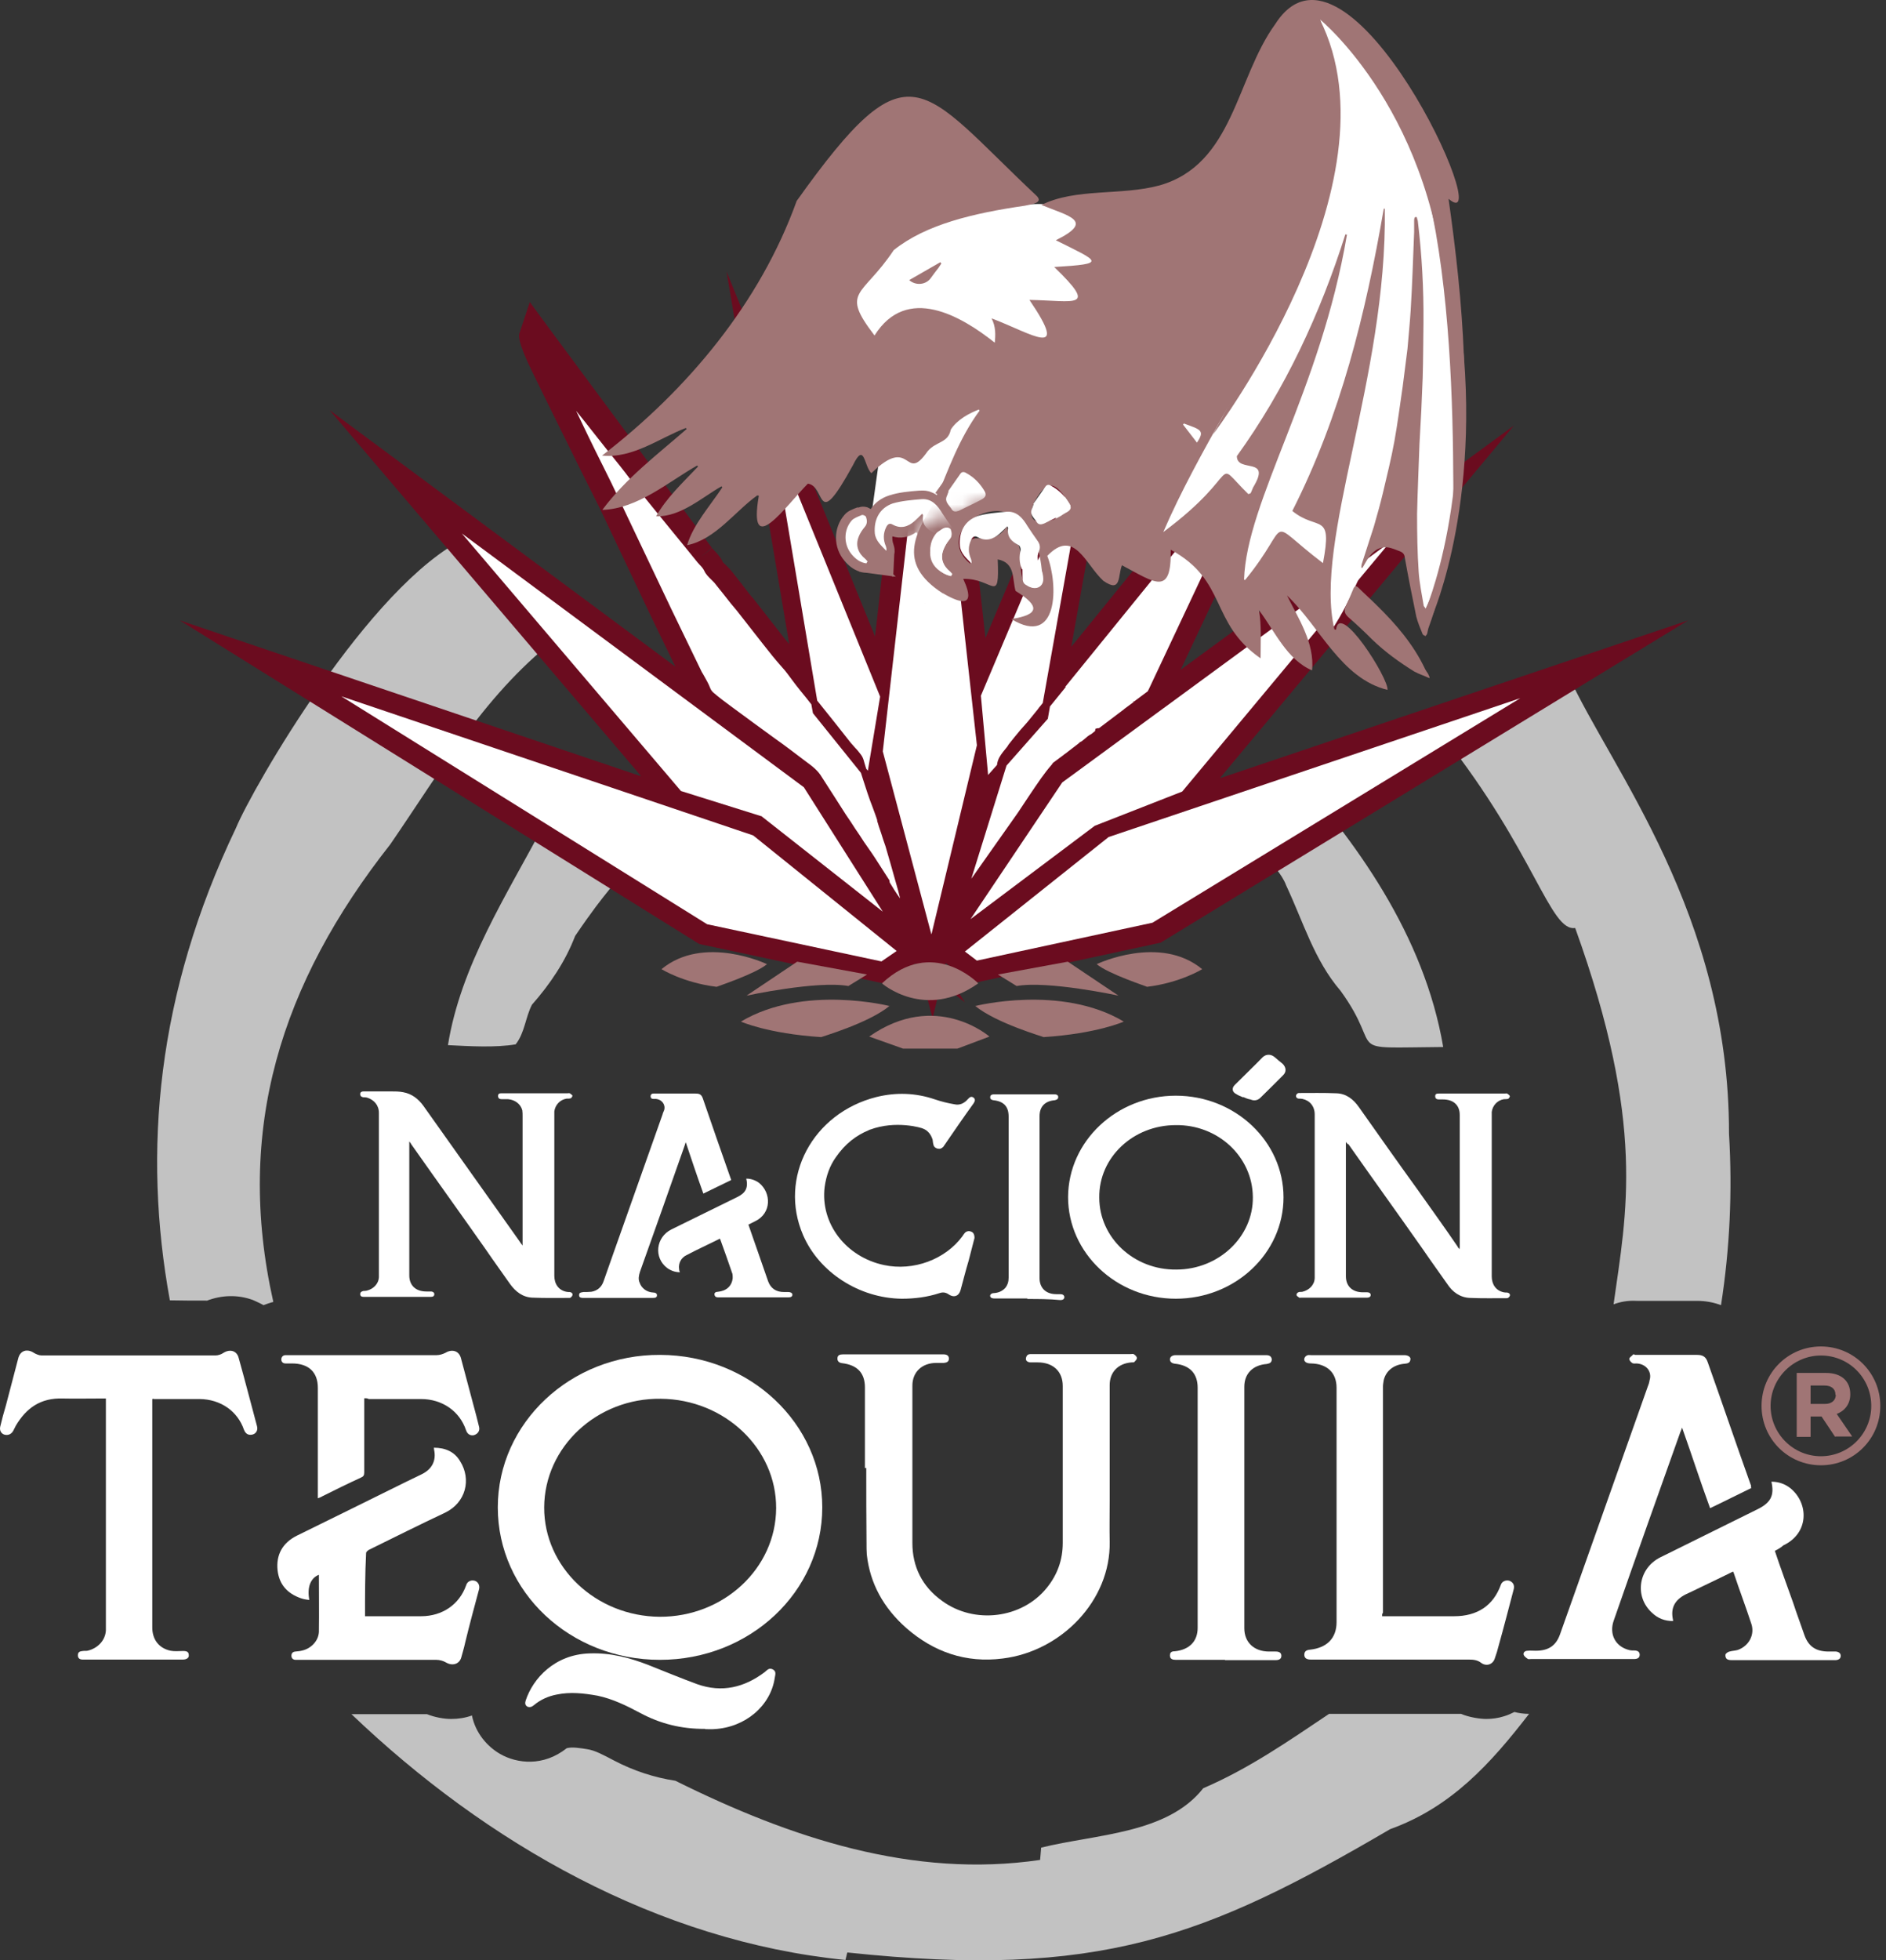 <?xml version="1.0" encoding="UTF-8"?>
<svg width="154px" height="160px" viewBox="0 0 154 160" version="1.1" xmlns="http://www.w3.org/2000/svg" xmlns:xlink="http://www.w3.org/1999/xlink">
    <rect x="0" y="0" width="154" height="160" fill="#333333" stroke="none"/>
    <title>LOGO blanco</title>
    <defs>
        <path d="M21.863,16.2 C21.863,16.2 19.512,15.261 17.03,17.444 C17.03,17.444 12.001,16.44 13.938,23.82 L14.156,30.719 C14.156,30.719 0.202,25.239 0.006,25.042 C-0.19,24.846 4.839,0 4.839,0 L25.977,6.004 L21.841,16.2 L21.863,16.2 Z" id="path-1"></path>
    </defs>
    <g id="NACIÓN-TEQUILA-------" stroke="none" stroke-width="1" fill="none" fill-rule="evenodd">
        <g id="LOGO-blanco">
            <g id="Group">
                <g transform="translate(12.831, 43.909)" fill="#FFFFFF" fill-rule="nonzero" id="Path" opacity="0.7">
                    <path d="M115.789,31.832 C121.58,47.901 119.969,55.062 118.924,62.551 C119.446,62.355 120.056,62.224 120.818,62.267 L125.738,62.267 C126.456,62.267 127.11,62.398 127.697,62.617 C128.416,58.01 128.633,53.338 128.35,48.622 C128.372,30.675 118.706,18.842 115.245,11.244 C112.175,12.947 108.474,14.803 105.1,16.287 C112.458,25.61 113.743,32.16 115.789,31.832 L115.789,31.832 Z"></path>
                    <path d="M4.022,62.267 C5.263,61.787 6.591,61.743 7.832,62.202 C8.115,62.333 8.419,62.464 8.681,62.617 C8.942,62.529 9.203,62.42 9.486,62.355 C6.329,48.294 10.096,36.352 19.043,24.999 C23.288,18.82 26.924,12.445 33.02,7.882 C29.667,5.895 24.486,2.03 25.204,0 C17.323,3.799 7.766,20.457 6.438,23.667 C-0.049,37.225 -1.181,50.063 1.039,62.224 C2.019,62.246 3.02,62.246 4.044,62.246 L4.022,62.267 Z"></path>
                    <path d="M112.023,95.977 C111.566,95.977 111.174,95.912 110.826,95.824 C110.564,95.955 110.281,96.086 109.977,96.174 C109.498,96.327 108.997,96.392 108.518,96.392 C108.039,96.392 107.125,96.261 106.472,95.977 L95.695,95.977 C92.43,98.161 89.186,100.431 85.42,102.047 C82.481,105.78 76.712,105.78 72.184,106.894 C72.162,107.287 72.118,107.571 72.097,107.898 C61.712,109.426 51.72,106.108 42.315,101.436 C40.595,101.174 38.919,100.628 37.33,99.798 C36.459,99.34 35.741,98.947 35.109,98.859 C34.565,98.772 33.912,98.663 33.477,98.772 L33.455,98.772 C31.539,100.3 29.384,100.038 28.012,99.252 C26.946,98.641 25.988,97.527 25.705,96.108 C25.161,96.305 24.595,96.392 24.007,96.392 C23.419,96.392 22.679,96.261 22.026,95.999 L15.865,95.999 C26.902,106.544 40.9,114.535 56.205,116.064 C56.27,115.845 56.292,115.649 56.357,115.452 C76.951,117.635 85.594,114.208 100.681,105.387 C105.666,103.597 108.888,100.038 112.023,95.977 C112.066,95.977 112.074,95.977 112.045,95.977 L112.023,95.977 Z"></path>
                </g>
                <g transform="translate(36.577, 62.052)" fill="#FFFFFF" fill-rule="nonzero" id="Path" opacity="0.7">
                    <path d="M68.162,0 C74.192,6.528 79.722,14.344 81.267,23.405 C72.734,23.47 76.609,23.951 72.886,18.82 C70.731,16.309 69.86,13.231 68.445,10.218 C68.053,9.17 67.313,8.711 66.986,7.642 C67.444,5.262 67.835,2.598 67.988,0.065 C68.053,0.044 68.118,0 68.14,0 L68.162,0 Z"></path>
                    <path d="M13.432,0.851 C12.322,14.672 15.979,6.07 10.384,14.344 C9.579,16.44 8.338,18.274 6.858,19.955 C6.335,20.96 6.27,22.248 5.53,23.187 C3.875,23.47 1.742,23.339 0,23.252 C1.045,16.746 4.789,11.026 7.859,5.218 C9.361,3.122 11.451,2.751 13.454,0.851 L13.432,0.851 Z"></path>
                </g>
                <path d="M99.644,63.471 L123.613,34.739 L96.4,54.673 L110.834,24.019 L87.475,52.795 L92.808,22.884 L80.465,52.075 L76.002,11.727 L71.452,51.944 L59.326,22.163 L64.442,52.577 C64.137,52.206 63.833,51.834 63.571,51.485 L61.416,48.734 L61.394,48.734 C61.089,48.341 60.763,47.948 60.502,47.577 L60.458,47.533 C60.328,47.359 60.175,47.184 60.045,47.009 C59.892,46.813 59.74,46.616 59.587,46.442 L59.544,46.398 C59.435,46.289 59.326,46.18 59.217,46.07 C59.13,45.983 59,45.874 59,45.852 L59,45.808 C58.782,45.415 58.521,45.132 58.325,44.935 C58.259,44.87 58.194,44.804 58.151,44.739 L57.04,45.59 L58.129,44.717 C57.802,44.302 48.441,31.639 44.849,26.814 L43.26,24.652 L42.411,27.207 C42.28,27.585 42.607,28.582 43.39,30.198 C43.956,31.355 44.697,32.883 45.48,34.455 C46.874,37.294 48.594,40.743 48.985,41.507 C49.443,42.49 52.773,49.476 53.252,50.503 C53.601,51.223 54.515,53.101 55.146,54.411 L26.911,33.473 L52.36,63.362 L14.676,50.634 L56.888,76.92 L57.106,77.051 L72.323,80.304 L74.739,78.645 L75.001,78.842 L75.131,79.344 L74.5,81.396 L75.371,80.173 L76.154,83.121 L76.829,80.261 L78.789,81.811 L77.09,79.147 L77.221,78.601 L79.376,80.261 L94.768,76.942 L137.851,50.634 L99.622,63.515 L99.644,63.471 Z M95.856,63.668 L88.846,66.419 L83.839,70.174 L87.562,64.65 L106.828,50.546 L95.878,63.668 L95.856,63.668 Z M98.534,43.603 L92.852,55.677 L85.124,61.484 L82.402,65.327 L83.251,62.576 L86.343,59.083 L86.452,58.472 L98.534,43.603 L98.534,43.603 Z M86.691,43.494 L84.34,56.616 L81.379,60.284 L81.009,56.943 L86.691,43.494 Z M78.636,60.786 L76.002,71.724 L73.215,61.266 L75.98,36.835 L78.614,60.786 L78.636,60.786 Z M70.908,56.9 L70.842,57.533 L70.429,60.022 C70.407,60 70.385,59.956 70.364,59.934 C69.449,58.777 68.491,57.576 67.533,56.376 L65.313,43.123 L70.93,56.9 L70.908,56.9 Z M51.707,40.721 C53.949,43.734 55.734,46.158 55.93,46.42 C56.061,46.573 56.169,46.704 56.278,46.813 C56.344,46.878 56.452,46.987 56.474,47.031 C56.692,47.49 57.019,47.817 57.28,48.057 C57.345,48.123 57.389,48.166 57.454,48.232 C57.585,48.407 57.715,48.559 57.846,48.734 C57.998,48.931 58.151,49.105 58.281,49.302 C58.586,49.717 58.912,50.11 59.239,50.503 L61.373,53.232 C61.851,53.821 62.396,54.52 62.962,55.153 C63.223,55.437 63.462,55.764 63.702,56.114 C63.92,56.419 64.159,56.747 64.42,57.052 C64.747,57.445 65.073,57.838 65.378,58.231 L65.444,58.559 L69.057,63.056 C69.166,63.362 69.253,63.69 69.362,63.995 C69.471,64.345 69.602,64.716 69.71,65.087 C69.841,65.458 69.972,65.829 70.124,66.2 C70.059,66.113 70.015,66.026 69.95,65.96 C69.319,64.978 68.665,63.952 68.012,62.925 C67.555,62.161 66.924,61.703 66.401,61.31 L66.336,61.244 C65.531,60.633 64.703,60 63.898,59.41 C63.767,59.301 63.441,59.061 62.309,58.253 C61.242,57.467 59.457,56.179 59.239,55.983 C59.174,55.939 59.108,55.873 59.043,55.83 C59.021,55.83 58.978,55.786 58.956,55.764 C58.804,55.371 58.608,55.022 58.412,54.716 C58.346,54.607 58.281,54.498 58.238,54.389 C57.868,53.603 56.235,50.241 55.734,49.258 C55.32,48.385 52.534,42.555 51.685,40.743 L51.707,40.721 Z M64.834,65.021 L67.686,69.519 L62.766,65.655 L56.257,63.602 L44.893,50.241 L64.856,65.043 L64.834,65.021 Z M58.151,74.388 L36.576,60.939 L60.959,69.17 L70.777,77.073 L58.151,74.388 L58.151,74.388 Z M93.723,74.257 L81.575,76.877 L91.067,69.301 L115.079,61.201 L93.723,74.235 L93.723,74.257 Z" id="Shape" fill="#6B0C1F" fill-rule="nonzero"></path>
                <path d="M86.212,16.749 C86.212,16.749 82.729,16.028 75.784,18.517 C75.784,18.517 70.799,19.849 69.602,25.155 C69.602,25.155 70.407,28.561 72.475,28.779 C72.475,28.779 82.794,32.403 88.825,27.338 C88.825,27.36 95.464,18.474 86.212,16.749 Z" id="Path" fill="#FFFFFF"></path>
                <g transform="translate(54.014, 77.715)" fill="#A07575" fill-rule="nonzero" id="Path">
                    <path d="M11.081,0.777 L6.945,3.55 C6.945,3.55 12.714,2.305 15.261,2.764 L16.785,1.825 L11.081,0.777 L11.081,0.777 Z"></path>
                    <path d="M18.635,4.401 C18.635,4.401 11.603,2.611 6.487,5.668 C6.487,5.668 8.664,6.65 13.04,6.934 C13.04,6.912 16.915,5.799 18.635,4.379 L18.635,4.401 Z"></path>
                    <path d="M35.55,0.974 C35.55,0.974 40.688,-1.472 44.15,1.388 C44.15,1.388 42.364,2.502 39.643,2.829 C39.665,2.808 36.487,1.781 35.529,0.974 L35.55,0.974 Z"></path>
                    <path d="M33.178,0.777 L37.314,3.55 C37.314,3.55 31.545,2.305 28.998,2.764 L27.474,1.825 L33.178,0.777 L33.178,0.777 Z"></path>
                    <path d="M8.599,0.974 C8.599,0.974 3.461,-1.472 0,1.388 C0,1.388 1.785,2.502 4.506,2.829 C4.506,2.808 7.663,1.781 8.621,0.974 L8.599,0.974 Z"></path>
                    <path d="M25.602,4.401 C25.602,4.401 32.633,2.611 37.749,5.668 C37.749,5.668 35.572,6.65 31.196,6.934 C31.218,6.912 27.321,5.799 25.602,4.379 L25.602,4.401 Z"></path>
                    <path d="M25.863,2.546 C25.863,2.546 22.118,-1.319 18.004,2.546 C17.982,2.546 21.531,5.624 25.863,2.546 Z"></path>
                    <path d="M26.777,6.89 C26.777,6.89 22.401,3.07 16.959,6.89 L19.724,7.873 L24.165,7.873 L26.777,6.89 L26.777,6.89 Z"></path>
                </g>
                <g transform="translate(25.626, 24.281)" fill="#FFFFFF" fill-rule="nonzero" id="Path">
                    <g transform="translate(20.293, 7.489)">
                        <path d="M11.121,13.777 C11.339,14.06 11.644,14.301 11.796,14.628 C11.949,14.977 12.319,15.239 12.58,15.545 C12.863,15.894 13.168,16.287 13.451,16.658 C13.734,17.051 14.06,17.444 14.387,17.837 C15.105,18.754 15.824,19.671 16.542,20.588 C17.021,21.2 17.543,21.855 18.066,22.444 C18.61,23.056 19.046,23.754 19.568,24.365 C20.831,25.894 22.072,27.466 23.313,29.038 C23.574,29.365 23.9,29.649 24.118,29.977 C24.27,30.195 24.314,30.457 24.401,30.719 C24.619,31.396 24.858,32.116 25.076,32.815 C25.337,33.557 25.62,34.321 25.881,35.064 C26.099,35.784 26.339,36.461 26.556,37.181 C26.905,38.382 27.231,39.605 27.558,40.784 C27.645,41.111 27.71,41.461 27.775,41.832 C27.797,41.963 27.775,42.116 27.754,42.247 C27.732,42.247 27.688,42.247 27.667,42.268 C27.514,42.072 27.34,41.875 27.188,41.657 C26.905,41.242 26.643,40.849 26.382,40.413 C26.317,40.325 26.317,40.216 26.295,40.129 C25.947,39.583 25.577,39.015 25.228,38.47 C24.945,38.011 24.619,37.596 24.314,37.138 C23.835,36.395 23.334,35.675 22.855,34.911 C22.202,33.906 21.549,32.88 20.896,31.832 C20.57,31.287 20.047,30.915 19.568,30.566 C18.763,29.955 17.935,29.322 17.13,28.732 C16.934,28.579 12.819,25.588 12.406,25.239 C12.188,25.042 11.883,24.889 11.753,24.518 C11.6,24.06 11.295,23.645 11.078,23.208 C10.751,22.532 9.097,19.082 8.574,18.056 C8.117,17.117 4.699,9.912 4.307,9.061 C3.72,7.794 3.066,6.506 2.457,5.24 C1.651,3.581 0.868,1.943 0.04,0.262 C0.019,0.196 -0.025,0.131 0.019,0 C0.432,0.524 0.889,1.048 1.325,1.572 C1.804,2.161 2.304,2.773 2.783,3.406 C3.785,4.672 4.83,5.96 5.853,7.27 C6.637,8.318 10.882,13.449 11.121,13.777 L11.121,13.777 Z"></path>
                        <path d="M32.369,42.443 C32.238,42.028 32.391,41.657 32.456,41.33 C32.543,40.915 32.652,40.456 32.739,40.02 C32.804,39.801 32.87,39.561 32.935,39.365 C33.066,38.906 33.196,38.448 33.327,37.989 C33.457,37.596 33.544,37.203 33.675,36.81 C33.827,36.33 34.002,35.828 34.132,35.347 C34.263,34.933 34.481,34.54 34.589,34.081 C34.742,33.404 35.068,32.771 35.308,32.116 C35.46,31.636 35.634,31.177 35.721,30.675 C35.809,30.217 36.07,29.889 36.396,29.605 C36.483,29.518 36.527,29.343 36.614,29.212 C36.897,28.819 37.224,28.426 37.55,28.033 C37.877,27.64 38.225,27.291 38.552,26.898 C38.769,26.636 38.965,26.309 39.205,26.047 C39.401,25.785 39.597,25.523 39.792,25.261 C39.88,25.173 39.988,25.042 40.054,24.933 C40.119,24.868 40.119,24.737 40.184,24.715 C40.837,24.256 41.12,23.536 41.621,22.946 C42.078,22.422 42.427,21.767 42.927,21.287 C43.385,20.872 43.646,20.348 44.059,19.912 C44.451,19.519 44.734,19.038 45.104,18.58 C45.387,18.23 45.692,17.903 45.975,17.575 C46.323,17.161 46.715,16.724 47.042,16.309 C47.521,15.72 47.978,15.108 48.435,14.519 C48.849,13.995 49.241,13.471 49.676,12.991 C50.46,12.008 51.243,11.026 51.984,10.087 C52.593,9.301 53.225,8.515 53.834,7.729 C54.422,7.008 55.01,6.288 55.597,5.567 C56.338,4.629 57.1,3.668 57.84,2.729 C58.449,1.987 59.081,1.223 59.69,0.48 C59.777,0.349 59.843,0.262 59.951,0.131 C59.973,0.131 60.017,0.153 60.039,0.153 C60.017,0.24 60.017,0.349 59.973,0.437 C58.907,2.664 57.796,4.891 56.708,7.139 C55.837,8.973 54.944,10.829 54.03,12.663 C53.442,13.864 48,24.824 47.804,25.02 C47.739,25.108 47.651,25.173 47.543,25.239 C47.434,25.304 47.325,25.37 47.194,25.435 C47.172,25.457 47.107,25.501 47.064,25.523 C46.977,25.654 46.933,25.872 46.715,25.85 C46.628,26.374 46.062,26.178 45.801,26.461 C45.649,26.614 45.605,26.876 45.322,26.985 C45.126,27.051 44.93,27.182 44.778,27.313 C44.56,27.509 44.321,27.728 44.103,27.902 C44.016,27.968 43.842,27.968 43.646,27.99 C43.624,28.186 43.559,28.317 43.297,28.383 C42.949,28.514 42.688,28.841 42.361,29.06 C42.165,29.191 42.013,29.322 41.882,29.584 C41.817,29.715 41.599,29.736 41.469,29.802 C41.142,29.933 40.881,30.151 40.663,30.413 C40.511,30.566 40.25,30.632 40.075,30.828 C39.792,31.156 39.488,31.548 39.226,31.898 C38.617,32.771 38.029,33.666 37.441,34.54 C37.093,35.064 36.788,35.653 36.44,36.177 C36.113,36.701 35.721,37.181 35.373,37.705 C35.025,38.229 34.698,38.753 34.372,39.277 C34.219,39.539 34.154,39.889 33.958,40.063 C33.632,40.325 33.544,40.718 33.283,41.002 C33.087,41.22 32.957,41.526 32.804,41.788 C32.783,41.919 32.608,42.137 32.391,42.399 L32.369,42.443 Z"></path>
                    </g>
                    <polygon points="10.275 17.532 29.825 40.522 36.465 42.618 47.611 51.373 40.253 39.758"></polygon>
                    <polygon points="54.098 54.429 52.727 53.403 64.788 43.775 100.86 31.636 68.619 51.307"></polygon>
                    <polyline points="52.749 51.722 63.895 43.36 71.079 40.544 89.584 18.361 60.913 39.365 52.749 51.504"></polyline>
                    <polygon points="52.814 49.08 56.471 37.356 79.047 9.541 68.336 32.313 60.521 38.186"></polygon>
                    <polygon points="50.441 53.141 46.174 37.094 50.376 0 54.425 36.592"></polygon>
                    <polygon points="45.434 39.299 40.971 33.754 36.682 8.362 46.523 32.553"></polygon>
                    <polygon points="54.817 39.692 54.164 32.509 64.134 8.908 59.606 34.278"></polygon>
                    <polygon points="48.068 53.36 46.392 54.495 32.002 51.438 0 31.505 36.008 43.644"></polygon>
                </g>
                <g transform="translate(23.384, 25.286)" fill="#6B0C1F" fill-rule="nonzero" id="Shape">
                    <path d="M42.691,38.557 L10.667,14.825 L31.893,39.758 L38.576,41.854 L50.985,51.613 L42.735,38.601 L42.735,38.557 L42.691,38.557 Z M38.838,41.351 L32.22,39.277 L14.325,18.252 L42.256,38.972 L48.7,49.124 L38.816,41.351 L38.838,41.351 Z"></path>
                    <path d="M66.943,42.509 L66.899,42.509 C66.899,42.509 54.512,52.399 54.512,52.399 L56.275,53.753 L70.927,50.587 L105.41,29.562 L66.921,42.53 L66.943,42.509 Z M70.753,50.019 L56.384,53.119 L55.405,52.377 L67.139,43.033 L100.752,31.701 L70.731,50.019 L70.753,50.019 Z"></path>
                    <path d="M55.165,50.958 L66.268,42.618 L73.474,39.801 L93.524,15.763 L62.937,38.186 L54.773,50.347 L54.926,50.456 L54.839,50.521 L55.187,50.98 L55.165,50.958 Z M63.351,38.579 L90.106,18.973 L73.147,39.321 L66.007,42.116 L55.862,49.735 L63.351,38.579 L63.351,38.579 Z"></path>
                    <path d="M54.665,49.124 L54.773,49.495 L55.1,49.102 C55.426,48.731 55.535,48.534 55.579,48.403 C55.622,48.316 55.666,48.229 55.731,48.163 C55.818,47.989 55.927,47.814 56.036,47.705 C56.167,47.552 56.254,47.399 56.341,47.246 C56.45,47.072 56.537,46.897 56.689,46.788 C56.863,46.635 56.95,46.439 57.037,46.242 C57.081,46.133 57.125,46.024 57.168,45.936 C57.495,45.434 57.821,44.888 58.169,44.386 C58.3,44.19 58.452,43.993 58.583,43.797 C58.801,43.491 59.04,43.164 59.236,42.858 C59.432,42.596 59.585,42.312 59.759,42.028 C59.889,41.832 59.998,41.613 60.129,41.417 L62.894,37.509 C62.959,37.443 63.024,37.4 63.133,37.356 C63.242,37.291 63.351,37.225 63.46,37.116 C63.547,37.007 63.656,36.919 63.743,36.832 L63.895,36.723 C63.982,36.657 64.091,36.614 64.178,36.57 C64.2,36.57 64.243,36.548 64.287,36.526 C64.439,36.483 64.635,36.395 64.744,36.199 C64.809,36.068 64.875,35.981 64.962,35.915 L65.136,35.784 C65.136,35.784 65.136,35.784 65.136,35.784 C65.136,35.784 65.136,35.784 65.136,35.784 L65.985,35.129 C66.246,35.064 66.399,34.911 66.464,34.758 L66.529,34.714 C66.66,34.714 66.769,34.671 66.877,34.605 C67.052,34.496 67.204,34.343 67.356,34.19 C67.422,34.125 67.509,34.059 67.574,33.994 C67.748,33.863 67.901,33.754 68.031,33.71 C68.314,33.623 68.445,33.404 68.532,33.251 C68.619,33.099 68.597,33.142 68.641,33.099 C68.641,33.099 68.663,33.099 68.684,33.077 L68.684,33.077 C68.728,33.033 68.815,33.011 68.902,32.989 C69.098,32.946 69.403,32.858 69.555,32.553 C69.751,32.487 69.838,32.313 69.882,32.203 C69.882,32.203 69.882,32.16 69.904,32.16 L69.904,32.16 C69.925,32.138 69.947,32.116 69.969,32.116 C70.099,32.051 70.23,31.985 70.339,31.92 C70.448,31.854 70.578,31.767 70.687,31.614 L70.687,31.614 C70.687,31.614 70.709,31.57 70.731,31.548 L70.796,31.505 L70.97,31.112 C72.233,28.754 76.892,19.322 76.935,19.213 C77.632,17.837 78.307,16.418 78.96,15.043 L79.613,13.689 C80.266,12.336 80.919,10.982 81.572,9.672 C82.008,8.777 82.443,7.882 82.878,7.008 L82.878,6.965 C82.922,6.899 82.922,6.834 82.944,6.768 C82.944,6.725 82.944,6.703 82.966,6.659 L83.096,6.288 L82.748,6.288 C82.704,6.288 82.661,6.266 82.595,6.266 L82.443,6.266 L82.356,6.375 C82.312,6.441 82.269,6.506 82.225,6.55 C82.182,6.615 82.138,6.659 82.117,6.725 L80.266,8.973 L78.024,11.812 L76.26,13.973 L74.41,16.331 C73.67,17.248 72.908,18.209 72.146,19.169 L72.102,19.235 C71.819,19.562 71.558,19.89 71.297,20.217 C71.144,20.392 71.014,20.588 70.84,20.785 C70.709,20.96 70.557,21.156 70.426,21.331 C70.121,21.746 69.795,22.182 69.446,22.575 C69.229,22.859 68.989,23.143 68.75,23.405 C68.619,23.558 68.51,23.689 68.38,23.82 C68.097,24.147 67.792,24.475 67.487,24.846 C67.356,24.999 67.248,25.173 67.117,25.326 C66.899,25.632 66.703,25.916 66.464,26.156 C66.246,26.374 66.072,26.592 65.92,26.833 C65.745,27.073 65.571,27.313 65.332,27.531 C65.049,27.815 64.788,28.164 64.548,28.492 C64.374,28.754 64.2,28.994 64.004,29.212 C63.83,29.431 63.677,29.649 63.525,29.889 C63.394,30.064 63.285,30.26 63.155,30.413 L63.09,30.479 C62.959,30.632 62.807,30.784 62.632,30.915 C62.589,30.937 62.545,30.981 62.523,31.025 L67.095,5.458 L56.406,30.741 L52.618,0 L48.743,30.697 L38.228,4.869 L42.626,31.003 C42.539,30.894 42.452,30.784 42.343,30.675 C42.103,30.413 41.907,30.129 41.69,29.824 C41.428,29.474 41.145,29.081 40.841,28.732 C40.296,28.121 39.774,27.466 39.317,26.876 L37.161,24.125 C36.835,23.754 36.508,23.339 36.225,22.946 C36.073,22.772 35.942,22.575 35.79,22.401 C35.638,22.204 35.485,22.029 35.333,21.833 C35.246,21.746 35.159,21.636 35.05,21.549 C34.854,21.353 34.68,21.178 34.593,20.981 C34.462,20.741 34.288,20.545 34.135,20.37 C34.048,20.283 33.961,20.195 33.896,20.086 L33.896,20.086 C33.831,19.999 33.548,19.65 33.134,19.147 C31.871,17.597 29.215,14.388 28.628,13.58 C27.974,12.729 27.3,11.899 26.647,11.091 C26.276,10.633 25.906,10.174 25.558,9.716 C25.079,9.104 24.578,8.471 24.099,7.882 C23.882,7.62 23.664,7.358 23.446,7.096 C23.229,6.834 23.011,6.572 22.793,6.31 L22.445,5.873 L22.314,6.419 C22.249,6.659 22.314,6.79 22.358,6.877 C22.771,7.707 23.163,8.537 23.555,9.366 C23.947,10.196 24.361,11.004 24.753,11.855 C24.948,12.27 25.166,12.707 25.384,13.122 C25.797,13.951 26.233,14.825 26.603,15.654 C26.995,16.506 30.391,23.645 30.87,24.649 C31.371,25.675 33.047,29.103 33.373,29.824 C33.439,29.955 33.526,30.086 33.591,30.217 C33.765,30.501 33.918,30.784 34.027,31.09 C34.157,31.461 34.418,31.658 34.614,31.81 C34.658,31.854 34.701,31.876 34.745,31.92 C35.006,32.138 36.617,33.317 37.923,34.278 C38.685,34.845 39.404,35.369 39.491,35.435 C40.296,36.024 41.124,36.657 41.929,37.269 L42.016,37.334 C42.452,37.662 42.909,37.989 43.192,38.47 C43.845,39.517 44.498,40.544 45.151,41.548 C45.39,41.919 45.63,42.29 45.891,42.661 C46.131,43.033 46.37,43.404 46.631,43.775 C46.784,44.015 46.936,44.233 47.089,44.452 C47.241,44.67 47.393,44.888 47.546,45.107 L48.591,46.744 C48.591,46.744 48.591,46.766 48.591,46.788 C48.591,46.875 48.634,46.963 48.7,47.072 C48.939,47.465 49.2,47.858 49.527,48.338 C49.701,48.578 49.875,48.775 50.028,48.971 L50.223,49.211 L50.398,49.037 L50.572,49.037 L50.615,48.818 C50.659,48.644 50.702,48.447 50.659,48.272 C50.594,47.923 50.528,47.53 50.419,47.203 L50.202,46.439 C49.94,45.522 49.679,44.561 49.396,43.6 C49.287,43.229 49.157,42.88 49.048,42.53 C48.939,42.181 48.83,41.832 48.7,41.461 C48.569,41.089 48.438,40.696 48.286,40.325 C48.155,39.954 48.003,39.583 47.872,39.212 C47.85,39.125 47.807,39.037 47.785,38.95 L48.177,36.526 L52.64,53.272 L56.559,36.985 L56.776,39.365 L57.538,38.491 C57.451,38.732 57.364,38.95 57.277,39.19 C57.103,39.605 56.929,40.02 56.82,40.478 C56.776,40.718 56.667,40.937 56.58,41.177 C56.515,41.351 56.428,41.526 56.363,41.723 C56.232,42.203 56.08,42.705 55.905,43.185 C55.84,43.382 55.775,43.578 55.731,43.775 C55.666,43.971 55.622,44.168 55.557,44.364 L55.165,45.718 C55.1,45.915 55.035,46.155 54.969,46.395 C54.926,46.613 54.86,46.832 54.817,47.05 C54.773,47.268 54.73,47.486 54.665,47.705 C54.665,47.77 54.643,47.836 54.621,47.923 C54.577,48.141 54.512,48.382 54.534,48.665 L54.229,49.67 L54.643,49.102 L54.665,49.124 Z M63.59,30.784 L80.048,10.523 L70.426,30.959 C70.382,31.025 70.361,31.09 70.339,31.134 L69.229,31.963 L69.163,31.963 C69.163,31.963 69.163,32.029 69.163,32.029 L68.423,32.575 C68.423,32.575 68.401,32.596 68.38,32.618 L66.355,34.147 C66.333,34.147 66.29,34.147 66.268,34.147 L66.072,34.19 L66.028,34.387 L65.724,34.627 C65.506,34.736 65.332,34.889 65.158,35.042 C65.071,35.129 64.962,35.195 64.875,35.26 L64.831,35.26 C64.766,35.326 64.7,35.391 64.635,35.435 L63.612,36.221 C63.547,36.264 63.481,36.308 63.438,36.352 L62.589,36.985 L62.502,37.116 C62.502,37.116 62.502,37.116 62.502,37.116 C62.197,37.465 61.892,37.858 61.631,38.229 C61,39.125 60.412,40.02 59.846,40.871 C59.802,40.937 59.759,41.002 59.715,41.068 L55.927,46.439 L58.801,37.203 L62.175,33.382 L62.349,32.378 L63.59,30.85 C63.59,30.828 63.634,30.806 63.656,30.784 L63.59,30.784 Z M39.643,9.847 L48.482,31.57 L47.48,37.618 L47.35,37.465 C47.306,37.356 47.284,37.247 47.241,37.116 C47.219,37.029 47.197,36.963 47.176,36.898 C47.132,36.723 47.067,36.505 46.914,36.308 C46.762,36.112 46.61,35.915 46.435,35.74 C46.327,35.609 46.196,35.478 46.087,35.347 C45.195,34.212 44.28,33.055 43.344,31.898 L39.643,9.847 L39.643,9.847 Z M48.221,41.657 C48.329,42.006 48.438,42.378 48.569,42.727 C48.678,43.076 48.787,43.426 48.917,43.775 C49.2,44.714 49.461,45.674 49.723,46.591 L49.94,47.355 C50.006,47.574 50.049,47.814 50.115,48.054 C50.115,48.032 50.093,48.01 50.071,47.989 C49.744,47.53 49.505,47.137 49.266,46.744 C49.266,46.744 49.266,46.701 49.244,46.635 C49.244,46.591 49.244,46.548 49.2,46.504 L48.09,44.779 C47.938,44.539 47.785,44.321 47.633,44.102 C47.48,43.884 47.328,43.666 47.176,43.447 C46.936,43.076 46.697,42.705 46.435,42.334 C46.196,41.963 45.957,41.592 45.695,41.22 C45.064,40.216 44.389,39.19 43.736,38.164 C43.409,37.596 42.909,37.225 42.43,36.876 L42.343,36.81 C41.537,36.199 40.71,35.566 39.904,34.998 C39.817,34.933 39.273,34.54 38.315,33.841 C37.096,32.946 35.42,31.723 35.18,31.505 C35.137,31.461 35.071,31.417 35.028,31.374 C34.854,31.243 34.701,31.112 34.614,30.894 C34.484,30.544 34.31,30.239 34.135,29.933 C34.07,29.802 33.983,29.671 33.918,29.562 C33.569,28.841 31.915,25.413 31.414,24.387 C30.935,23.383 27.539,16.244 27.147,15.414 C26.755,14.563 26.32,13.689 25.906,12.86 C25.689,12.445 25.493,12.008 25.275,11.593 C24.861,10.764 24.469,9.934 24.078,9.126 C23.925,8.82 23.795,8.515 23.642,8.209 C23.642,8.209 23.642,8.231 23.664,8.253 C24.143,8.842 24.644,9.475 25.123,10.087 C25.493,10.545 25.841,11.004 26.211,11.462 C26.864,12.27 27.539,13.1 28.17,13.951 C28.78,14.759 31.327,17.859 32.699,19.54 C33.112,20.043 33.395,20.392 33.461,20.479 C33.548,20.588 33.635,20.698 33.744,20.807 C33.896,20.96 34.027,21.112 34.114,21.287 C34.244,21.593 34.484,21.811 34.701,22.029 C34.788,22.117 34.876,22.204 34.941,22.27 C35.093,22.444 35.224,22.641 35.376,22.815 C35.529,23.012 35.681,23.187 35.812,23.361 C36.116,23.754 36.443,24.169 36.77,24.54 L38.925,27.291 C39.382,27.881 39.926,28.557 40.47,29.169 C40.775,29.496 41.036,29.867 41.298,30.217 C41.515,30.501 41.733,30.806 41.973,31.09 C42.277,31.461 42.582,31.832 42.865,32.203 L42.996,32.924 L46.914,37.793 C46.98,37.989 47.045,38.186 47.11,38.404 C47.219,38.753 47.35,39.125 47.459,39.474 C47.589,39.845 47.72,40.238 47.872,40.609 C48.003,40.98 48.155,41.351 48.264,41.723 L48.221,41.657 Z M52.662,50.958 L48.7,36.046 L52.618,1.528 L56.384,35.544 L52.683,50.936 L52.662,50.958 Z M56.689,31.548 L65.637,10.349 L61.762,32.094 L61.587,32.313 C61.5,32.422 61.413,32.509 61.348,32.618 L60.586,33.557 C60.542,33.601 60.499,33.666 60.455,33.71 C60.281,33.906 60.107,34.103 59.933,34.299 C59.606,34.692 59.28,35.085 58.975,35.478 C58.931,35.544 58.888,35.609 58.866,35.653 L58.496,36.112 L58.496,36.112 C58.3,36.374 58.104,36.657 58.039,37.05 C58.039,37.094 58.039,37.116 58.017,37.16 L57.299,37.967 L56.711,31.505 L56.689,31.548 Z"></path>
                    <path d="M38.381,42.399 L0,29.453 L34.07,50.674 L34.114,50.674 C34.114,50.696 48.678,53.818 48.678,53.818 L50.746,52.377 L38.381,42.421 L38.337,42.421 L38.381,42.399 Z M48.591,53.185 L34.353,50.15 L4.485,31.548 L38.119,42.902 L49.832,52.333 L48.591,53.185 L48.591,53.185 Z"></path>
                </g>
                <polygon id="Path" fill="#FFFFFF" fill-rule="nonzero" points="72.279 33.975 71.017 43.036 78.288 41.66 83.426 31.399"></polygon>
                <g transform="translate(49.16, 0)">
                    <path d="M57.32,0.702 L47.176,31.639 L42.343,40.197 L44.912,44.542 L49.81,43.363 L52.966,48.909 L56.559,46.223 L59.432,51.616 C59.432,51.616 61.522,48.909 63.612,42.337 L66.028,42.927 C66.028,42.927 66.05,47.533 66.943,50.874 C66.943,50.874 69.969,45.59 70.034,37.337 C70.056,37.337 72.451,6.946 57.32,0.68 L57.32,0.702 Z" id="Path" fill="#FFFFFF" fill-rule="nonzero"></path>
                    <g>
                        <path d="M49.94,35.394 C49.94,35.394 65.332,14.937 58.605,1.575 C58.605,1.575 68.184,9.348 68.989,25.46 C68.989,25.46 70.97,10.745 60.346,1.641 L57.277,0.724 L56.885,10.854 C56.885,10.854 57.995,20.788 49.919,35.394 L49.94,35.394 Z" id="Path" fill="#A07575" fill-rule="nonzero"></path>
                        <g>
                            <g fill-rule="nonzero">
                                <path d="M27.822,48.428 C23.903,45.918 25.732,43.32 27.278,40.743 C28.279,38.298 29.172,35.765 30.826,33.517 C30.805,33.495 30.805,33.451 30.761,33.429 C30.021,33.713 28.998,34.237 28.475,35.067 C28.257,36.18 27.278,36.006 26.581,36.835 C24.665,39.586 25.319,35.372 21.988,38.625 C21.378,38.036 21.443,36.006 20.486,37.97 C17.416,43.56 18.33,39.673 16.806,39.477 C15.043,41.245 11.886,45.787 12.801,40.459 C12.779,40.459 12.735,40.438 12.67,40.438 C10.885,41.704 9.252,44.04 6.945,44.499 C7.424,42.839 8.839,41.267 9.818,39.783 C9.797,39.761 9.797,39.717 9.753,39.695 C8.229,40.547 6.422,42.206 4.419,42.141 C5.225,40.678 6.531,39.455 7.837,38.08 C7.815,38.058 7.772,38.014 7.772,37.992 C5.421,39.324 2.917,41.529 0.022,41.617 C1.981,38.997 4.528,37.097 6.901,35.023 C6.879,35.001 6.879,34.958 6.836,34.936 C4.746,35.722 2.504,37.446 0,37.185 C7.01,31.792 12.91,24.696 15.892,16.4 C25.188,3.365 25.928,7.011 35.485,15.985 C36.029,16.531 35.202,16.662 34.505,16.793 C30.304,17.404 26.429,18.321 23.816,20.417 C21.248,24.281 19.419,23.692 22.249,27.382 C24.883,23.19 29.324,25.788 32.067,27.971 C32.133,27.316 32.154,26.661 31.806,25.984 C35.093,27.229 38.25,29.412 34.897,24.478 C38.62,24.543 40.536,25.286 36.922,21.792 C41.298,21.53 40.601,21.378 37.053,19.609 C40.275,18.015 38.098,17.644 35.877,16.727 C38.685,15.33 42.386,15.985 45.521,15.133 C51.573,13.409 51.747,6.4 54.969,1.968 C60.934,-7.376 73.278,19.784 69.12,16.225 C70.317,24.652 71.079,33.451 69.664,41.988 L69.512,41.988 C69.533,29.805 69.294,6.269 58.627,1.531 C63.351,17.862 51.53,30.198 45.826,43.429 C52.509,38.451 49.679,37.294 52.771,40.328 C53.032,40.241 52.923,40.328 53.162,39.783 C54.73,37.206 51.834,38.647 51.834,37.228 C55.775,31.77 58.648,25.591 60.695,19.129 C60.717,19.129 60.76,19.151 60.825,19.151 C58.67,31.901 52.618,40.874 52.422,47.315 C52.444,47.315 52.488,47.337 52.509,47.337 C56.493,42.468 53.946,42.228 58.866,45.961 C59.672,41.704 58.452,43.407 56.363,41.704 C60.303,33.931 62.349,25.635 63.83,17.033 L63.917,17.033 C64.113,30.853 58.082,44.149 59.802,51.376 C59.824,51.376 59.868,51.376 59.933,51.398 C60.216,49.018 64.265,55.415 64.134,56.31 C60.325,55.371 58.627,51.158 55.927,48.603 C56.798,50.372 58.213,52.489 57.974,54.716 C55.927,53.843 54.969,51.572 53.641,49.804 C53.859,51.07 53.772,52.358 53.772,53.734 C49.592,50.83 51.094,47.402 46.435,44.87 C46.501,48.69 45.173,47.577 42.452,46.136 C42.103,46.987 42.43,48.45 40.928,47.402 C39.469,46.07 38.555,43.079 36.356,45.372 C37.27,47.73 37.27,52.882 33.417,50.524 C35.703,50.175 35.79,49.476 33.765,48.232 C33.482,47.249 33.765,45.939 32.307,45.656 C32.459,49.411 31.958,47.184 29.498,47.249 C29.411,47.184 31.218,50.393 27.844,48.428 L27.822,48.428 Z M33.069,42.97 C33.156,43.516 33.265,44.171 34.005,44.477 C34.462,45.328 33.613,48.079 35.463,47.97 C35.921,47.773 36.008,47.621 35.942,46.966 C35.333,37.708 26.189,42.883 30.086,46.027 C29.368,42.141 31.414,45.35 33.047,42.992 L33.069,42.97 Z M35.224,41.114 L35.246,41.114 C34.201,43.669 37.88,42.446 38.25,41.267 C36.944,39.084 36.291,39.149 35.224,41.114 L35.224,41.114 Z M28.497,47.009 C28.519,46.987 28.519,46.944 28.562,46.922 C27.496,45.918 27.496,45.153 28.497,43.822 C28.519,41.267 24.644,45.874 28.497,47.031 L28.497,47.009 Z M48.569,36.137 C49.244,35.132 48.895,35.067 47.502,34.565 C47.48,34.586 47.48,34.63 47.437,34.652 C47.785,35.11 48.155,35.569 48.569,36.115 L48.569,36.137 Z" id="Shape" fill="#A07575"></path>
                                <path d="M66.529,17.731 C66.551,17.862 66.616,17.993 66.616,18.081 C66.943,20.832 67.095,23.561 67.073,26.312 C67.052,27.818 67.052,29.325 67.008,30.831 C66.943,32.621 66.856,34.434 66.747,36.224 C66.682,38.123 66.594,40.045 66.551,41.944 C66.551,43.516 66.573,45.11 66.682,46.682 C66.747,47.621 66.943,48.538 67.095,49.455 C67.095,49.476 67.161,49.52 67.248,49.673 C67.574,48.996 67.857,48.363 68.097,47.752 C68.336,47.14 68.51,46.485 68.706,45.83 C68.728,45.83 68.793,45.852 68.837,45.852 C68.837,45.939 68.859,46.049 68.837,46.136 C68.51,47.839 68.118,49.542 67.509,51.179 C67.444,51.332 67.422,51.529 67.378,51.703 C67.356,51.791 67.291,51.856 67.226,51.922 C67.161,51.856 67.03,51.834 67.008,51.769 C66.812,51.289 66.616,50.83 66.486,50.328 C66.159,48.734 65.833,47.118 65.55,45.525 C65.528,45.263 65.419,45.11 65.158,45.001 C64.809,44.87 64.483,44.717 64.113,44.673 C63.373,44.608 62.872,45.066 62.48,45.677 C62.349,45.896 62.219,46.136 62.088,46.354 C62.066,46.354 62.023,46.332 62.001,46.332 C62.001,46.245 62.001,46.18 62.023,46.07 C62.349,45.023 62.698,44.018 63.024,42.97 C63.285,42.053 63.547,41.136 63.764,40.219 C64.091,38.822 64.439,37.446 64.7,36.006 C64.962,34.543 65.158,33.036 65.375,31.552 C65.506,30.547 65.637,29.521 65.767,28.473 C65.854,27.425 65.963,26.377 66.028,25.329 C66.159,23.211 66.224,21.05 66.311,18.932 L66.311,17.95 C66.311,17.884 66.333,17.797 66.377,17.731 C66.399,17.71 66.442,17.71 66.464,17.71 L66.529,17.731 Z" id="Path" fill="#A07575"></path>
                                <path d="M67.552,55.349 C67.139,55.153 66.703,55.022 66.311,54.804 C65.114,54.061 63.96,53.232 62.915,52.227 C62.262,51.572 61.609,50.961 60.934,50.372 C60.651,50.11 60.542,49.848 60.738,49.455 C60.956,48.996 61.152,48.538 61.348,48.057 C61.435,47.839 61.566,47.773 61.762,47.97 C62.24,48.45 62.763,48.909 63.264,49.411 C64.831,50.939 66.268,52.62 67.204,54.607 C67.269,54.738 67.335,54.825 67.422,54.956 C67.487,55.044 67.509,55.153 67.574,55.284 C67.574,55.306 67.552,55.349 67.509,55.371 L67.552,55.349 Z" id="Path" fill="#A07575"></path>
                                <path d="M27.691,21.53 C27.626,21.618 27.539,21.749 27.474,21.858 C27.278,22.12 27.06,22.382 26.864,22.666 C26.472,23.255 25.623,23.342 25.079,22.862 C25.928,22.382 26.777,21.88 27.626,21.399 C27.648,21.421 27.691,21.487 27.713,21.53 L27.691,21.53 Z" id="Path" fill="#A07575"></path>
                                <path d="M33.069,42.97 C32.873,43.167 32.677,43.363 32.459,43.56 C31.937,44.018 31.349,44.215 30.674,43.844 C30.456,43.713 30.282,43.778 30.151,44.04 C29.89,44.564 29.89,45.088 30.13,45.634 C30.151,45.721 30.195,45.852 30.151,45.983 C29.76,45.568 29.281,45.175 29.215,44.542 C29.128,43.429 29.607,42.49 30.674,42.119 C31.414,41.9 32.241,41.835 33.025,41.769 C33.874,41.704 34.353,42.293 34.745,42.948 C35.006,43.341 35.267,43.734 35.55,44.127 C35.746,44.389 35.812,44.673 35.681,44.979 C35.463,45.459 35.594,45.896 35.812,46.354 C35.942,46.616 36.029,46.944 36.029,47.271 C36.029,47.861 35.507,48.145 34.984,47.926 C34.375,47.664 34.331,47.599 34.331,46.878 C34.331,46.158 34.31,46.594 34.266,46.42 C34.07,45.939 34.048,45.415 34.179,44.892 C34.201,44.761 34.114,44.542 34.027,44.499 C33.439,44.215 33.047,43.822 33.156,43.101 C33.156,43.079 33.134,43.036 33.09,42.97 L33.069,42.97 Z" id="Path" fill="#FFFFFF"></path>
                                <path d="M35.224,41.114 C35.55,40.656 35.877,40.176 36.204,39.717 C36.356,39.499 36.552,39.564 36.748,39.695 C37.336,40.023 37.793,40.503 38.141,41.071 C38.359,41.42 38.293,41.617 37.945,41.813 C37.336,42.141 36.704,42.424 36.095,42.73 C35.877,42.817 35.638,42.861 35.485,42.599 C35.289,42.272 34.897,42.01 35.093,41.551 C35.159,41.42 35.18,41.289 35.246,41.158 C35.246,41.136 35.224,41.136 35.224,41.136 L35.224,41.114 Z" id="Path" fill="#FFFFFF"></path>
                                <path d="M28.497,47.009 C28.018,46.944 27.626,46.66 27.3,46.267 C26.647,45.481 26.625,44.302 27.3,43.516 C27.496,43.298 27.844,43.189 28.149,43.058 C28.236,43.036 28.432,43.123 28.475,43.21 C28.562,43.472 28.606,43.756 28.388,44.018 C28.17,44.28 27.974,44.564 27.866,44.87 C27.604,45.546 27.844,46.18 28.41,46.638 C28.475,46.704 28.54,46.769 28.606,46.856 C28.54,46.922 28.54,46.944 28.519,46.987 L28.497,47.009 Z" id="Path" fill="#FFFFFF"></path>
                            </g>
                            <g id="Clipped" transform="translate(11.924, 24.674)">
                                <mask id="mask-2" fill="white">
                                    <use xlink:href="#path-1"></use>
                                </mask>
                                <g id="Path"></g>
                                <g id="Group" mask="url(#mask-2)" fill-rule="nonzero">
                                    <g transform="translate(7.179, 13.104)" id="Path">
                                        <path d="M3.211,8.009 C3.146,7.943 2.754,7.725 2.689,7.66 C2.297,7.267 2.427,6.655 2.362,5.869 C2.21,4.341 2.972,3.096 4.343,2.66 C5.149,2.398 5.976,2.332 6.781,2.267 L6.847,2.267 C7.173,2.245 7.5,2.267 7.783,2.398 C8.501,2.66 8.915,3.249 9.285,3.795 C9.503,4.123 9.742,4.516 10.025,4.909 C10.417,5.433 10.482,6.022 10.243,6.546 C10.156,6.699 10.156,6.874 10.33,7.267 C10.526,7.681 10.656,8.118 10.656,8.511 C10.656,8.904 10.439,9.45 10.047,9.756 C9.655,10.039 9.133,10.083 8.654,9.908 C8.632,9.908 8.588,9.887 8.567,9.887 C7.652,9.494 7.456,9.166 7.456,8.162 C7.456,7.157 7.456,8.031 7.434,8.009 C7.217,7.463 7.151,6.895 7.239,6.306 C6.956,6.109 6.716,5.913 6.564,5.651 C5.911,6.109 5.257,6.197 4.604,6 C4.583,6.197 4.604,6.415 4.691,6.655 C4.779,6.917 4.822,7.179 4.757,7.463 L4.67,9.319 L3.211,8.009 L3.211,8.009 Z" fill="#A07575"></path>
                                        <path d="M9.328,4.625 C9.067,4.537 8.871,4.363 8.741,4.101 C8.719,4.035 8.675,4.013 8.654,3.948 C8.458,3.73 8.109,3.227 8.262,2.551 L8.109,2.463 L8.828,1.459 C9.045,1.132 9.285,0.782 9.503,0.455 C9.786,0.04 10.286,-0.091 10.809,0.062 C10.896,0.084 10.961,0.127 11.07,0.193 C11.723,0.586 12.267,1.11 12.725,1.83 C12.812,1.961 13.073,2.376 12.942,2.878 C12.855,3.206 12.616,3.468 12.267,3.664 C11.723,3.948 11.092,4.254 10.373,4.603 C10.025,4.756 9.655,4.756 9.328,4.668 L9.328,4.625 Z" fill="#A07575"></path>
                                        <path d="M1.883,8.86 C1.426,8.708 1.034,8.402 0.686,7.987 C-0.229,6.917 -0.229,5.302 0.686,4.254 C0.969,3.904 1.404,3.773 1.731,3.642 L1.861,3.642 C2.057,3.555 2.275,3.555 2.536,3.62 C2.689,3.686 3.059,3.839 3.189,4.232 C3.385,4.821 3.32,5.345 2.972,5.804 C2.819,6 2.645,6.219 2.58,6.415 C2.493,6.633 2.449,6.961 2.906,7.332 C3.037,7.419 3.102,7.529 3.168,7.594 L3.189,7.594 C3.189,7.616 3.581,8.053 3.581,8.053 L4.887,9.297 L2.449,8.97 C2.188,8.97 2.057,8.904 1.905,8.882 L1.883,8.86 Z" fill="#A07575"></path>
                                        <path d="M10.09,6.59 C10.09,6.59 11.418,8.118 10.352,10.541 C10.352,10.541 10.134,12.266 9.024,12.048 C9.024,12.048 7.696,11.764 7.195,11.458 C7.195,11.458 8.762,11.524 9.045,10.607 C9.045,10.607 9.437,9.996 7.87,9.472 C7.87,9.472 7.151,8.882 7.347,7.9 C7.369,7.9 7.413,4.101 10.09,6.59 L10.09,6.59 Z" fill="#A07575"></path>
                                        <path d="M7.021,4.166 C6.825,4.363 6.629,4.559 6.411,4.756 C5.889,5.214 5.301,5.411 4.626,5.04 C4.408,4.909 4.234,4.974 4.104,5.236 C3.842,5.76 3.842,6.284 4.082,6.83 C4.104,6.917 4.147,7.048 4.104,7.179 C3.712,6.764 3.233,6.371 3.168,5.738 C3.08,4.625 3.559,3.686 4.626,3.315 C5.366,3.096 6.194,3.031 6.977,2.965 C7.826,2.9 8.305,3.489 8.697,4.144 C8.958,4.537 9.22,4.93 9.503,5.323 C9.699,5.585 9.764,5.869 9.633,6.175 C9.416,6.655 9.546,7.092 9.764,7.55 C9.894,7.812 9.982,8.14 9.982,8.467 C9.982,9.057 9.459,9.341 8.937,9.122 C8.327,8.86 8.283,8.795 8.283,8.074 C8.283,7.354 8.262,7.791 8.218,7.616 C8.022,7.136 8,6.612 8.131,6.088 C8.153,5.957 8.066,5.738 7.979,5.695 C7.391,5.411 6.999,5.018 7.108,4.297 C7.108,4.232 7.086,4.232 7.043,4.166 L7.021,4.166 Z" fill="#FFFFFF"></path>
                                        <path d="M9.176,2.289 C9.503,1.83 9.829,1.35 10.156,0.891 C10.308,0.673 10.504,0.739 10.7,0.87 C11.288,1.197 11.745,1.677 12.093,2.245 C12.311,2.594 12.246,2.791 11.897,2.987 C11.288,3.315 10.656,3.599 10.047,3.904 C9.829,3.992 9.59,4.035 9.437,3.773 C9.241,3.446 8.85,3.184 9.045,2.725 C9.111,2.594 9.133,2.463 9.198,2.332 C9.198,2.332 9.176,2.311 9.176,2.311 L9.176,2.289 Z" fill="#FFFFFF"></path>
                                        <path d="M2.471,8.205 C1.992,8.14 1.6,7.856 1.274,7.463 C0.62,6.677 0.599,5.498 1.274,4.712 C1.469,4.494 1.818,4.385 2.123,4.254 C2.21,4.232 2.406,4.319 2.449,4.406 C2.536,4.668 2.58,4.952 2.362,5.214 C2.144,5.476 1.948,5.76 1.84,6.066 C1.578,6.743 1.818,7.376 2.384,7.834 C2.449,7.9 2.514,7.965 2.58,8.053 C2.514,8.118 2.514,8.14 2.493,8.184 L2.471,8.205 Z" fill="#FFFFFF"></path>
                                    </g>
                                </g>
                            </g>
                        </g>
                        <path d="M67.748,50.35 L67.139,50.066 C67.161,49.979 71.515,40.219 69.229,25.067 L69.904,24.98 C72.189,40.35 67.792,50.284 67.748,50.372 L67.748,50.35 Z" id="Path" fill="#A07575" fill-rule="nonzero"></path>
                    </g>
                </g>
                <g id="PfUfka" transform="translate(0, 110.232)" fill="#FFFFFF" fill-rule="nonzero">
                    <g id="Group">
                        <path d="M67.142,12.799 C67.142,19.698 61.22,25.244 53.884,25.244 C46.547,25.244 40.647,19.698 40.647,12.799 C40.647,5.9 46.612,0.311 53.905,0.354 C61.242,0.376 67.142,5.966 67.142,12.799 Z M44.435,12.799 C44.414,17.668 48.637,21.685 53.862,21.729 C59.065,21.751 63.354,17.799 63.375,12.865 C63.397,7.996 59.174,3.979 53.949,3.935 C48.746,3.87 44.457,7.865 44.435,12.799 Z" id="Shape"></path>
                        <path d="M70.625,9.59 L70.625,3.018 C70.625,1.839 70.015,1.184 68.774,1.031 C68.557,1.009 68.361,0.9 68.382,0.638 C68.382,0.376 68.578,0.311 68.84,0.311 L77.025,0.311 C77.286,0.311 77.482,0.398 77.482,0.66 C77.482,0.922 77.286,0.988 77.069,1.009 L76.459,1.009 C75.284,1.009 74.5,1.752 74.5,2.865 L74.5,15.703 C74.5,17.624 75.284,19.262 76.938,20.441 C79.572,22.362 83.447,21.882 85.472,19.371 C86.343,18.301 86.778,17.078 86.778,15.703 L86.778,2.887 C86.778,1.708 85.994,0.966 84.732,0.966 L84.122,0.966 C83.904,0.944 83.73,0.835 83.774,0.616 C83.817,0.398 83.926,0.289 84.166,0.289 L92.308,0.289 C92.395,0.289 92.504,0.267 92.569,0.289 C92.7,0.376 92.83,0.485 92.83,0.616 C92.83,0.747 92.7,0.835 92.612,0.944 C92.591,0.966 92.482,0.966 92.395,0.966 C91.285,1.053 90.61,1.774 90.61,2.822 L90.61,12.275 C90.61,13.389 90.588,14.502 90.61,15.616 C90.697,20.397 86.669,24.545 81.88,25.135 C78.854,25.528 76.22,24.589 73.999,22.646 C72.149,21.008 71.038,19.022 70.777,16.642 C70.755,16.358 70.755,16.03 70.755,15.703 C70.734,13.716 70.734,11.642 70.734,9.59 L70.625,9.59 Z" id="Path"></path>
                        <path d="M12.434,3.935 L12.434,22.602 C12.434,23.585 12.978,24.305 13.936,24.502 C14.262,24.567 14.611,24.523 14.937,24.523 C15.264,24.523 15.416,24.589 15.416,24.873 C15.438,25.091 15.22,25.222 14.937,25.222 L6.752,25.222 C6.534,25.222 6.36,25.135 6.36,24.873 C6.36,24.611 6.512,24.545 6.752,24.523 C6.882,24.502 7.013,24.523 7.143,24.502 C7.992,24.305 8.602,23.65 8.646,22.842 L8.646,3.913 L8.167,3.913 C7.165,3.913 6.142,3.935 5.141,3.913 C3.312,3.848 2.136,4.699 1.287,6.14 C1.222,6.271 1.157,6.402 1.091,6.533 C0.939,6.817 0.678,6.948 0.351,6.861 C0.09,6.773 -0.062,6.511 0.025,6.184 C0.155,5.638 0.308,5.049 0.482,4.481 C0.808,3.215 1.157,1.926 1.483,0.66 C1.636,0.005 2.202,-0.191 2.789,0.202 C2.942,0.289 3.181,0.398 3.377,0.398 L17.615,0.398 C17.811,0.398 18.072,0.311 18.224,0.202 C18.769,-0.148 19.335,0.005 19.487,0.595 C20.009,2.45 20.488,4.328 20.989,6.184 C21.076,6.511 20.902,6.795 20.597,6.861 C20.271,6.926 20.053,6.795 19.922,6.468 C19.4,4.939 18.007,3.979 16.309,3.957 L12.564,3.957 C12.564,3.935 12.542,3.935 12.434,3.957 L12.434,3.935 Z" id="Path"></path>
                        <path d="M143.032,11.205 C141.9,11.751 140.79,12.319 139.636,12.865 C138.721,10.354 138.264,8.869 137.35,6.293 C137.285,6.446 137.263,6.555 137.219,6.621 C135.391,11.751 133.562,16.882 131.777,22.013 C131.363,23.148 131.907,24.196 133.083,24.458 C133.17,24.48 133.301,24.48 133.431,24.48 C133.693,24.48 133.888,24.567 133.888,24.829 C133.888,25.091 133.693,25.178 133.431,25.178 L125.028,25.178 C124.941,25.178 124.832,25.2 124.767,25.178 C124.636,25.091 124.484,24.982 124.418,24.851 C124.353,24.654 124.506,24.502 124.745,24.502 C124.941,24.48 125.159,24.502 125.398,24.502 C126.443,24.502 127.053,24.087 127.379,23.17 C127.793,21.991 128.228,20.79 128.642,19.611 C130.601,14.066 132.582,8.498 134.542,2.953 C134.607,2.8 134.672,2.603 134.694,2.429 C134.912,1.752 134.433,1.097 133.649,1.053 C133.518,1.053 133.388,1.075 133.301,1.031 C133.17,0.944 133.039,0.813 133.039,0.682 C133.039,0.551 133.235,0.464 133.322,0.354 C133.409,0.245 133.453,0.354 133.518,0.354 L138.569,0.354 C139.048,0.354 139.287,0.507 139.44,0.944 C140.768,4.677 141.66,7.341 142.988,11.053 C142.967,11.118 142.967,11.14 142.988,11.205 L143.032,11.205 Z" id="Path"></path>
                        <path d="M112.902,21.685 L118.737,21.685 C120.63,21.685 121.937,20.812 122.546,19.131 C122.633,18.847 122.938,18.716 123.221,18.781 C123.504,18.869 123.678,19.109 123.613,19.436 C123.199,21.008 122.807,22.537 122.372,24.087 C122.285,24.436 122.176,24.807 122.046,25.157 C121.893,25.615 121.371,25.812 120.935,25.484 C120.652,25.266 120.326,25.222 119.956,25.222 L107.024,25.222 C106.676,25.222 106.502,25.091 106.502,24.829 C106.502,24.567 106.654,24.436 106.981,24.414 C108.352,24.261 109.136,23.475 109.136,22.166 L109.136,3.04 C109.136,1.795 108.352,1.075 107.046,1.053 C106.894,1.053 106.698,1.031 106.589,0.922 C106.393,0.769 106.524,0.442 106.785,0.376 C106.872,0.354 106.981,0.376 107.068,0.376 L114.687,0.376 C114.97,0.376 115.21,0.529 115.166,0.726 C115.144,0.988 114.97,1.053 114.709,1.075 C113.838,1.14 113.185,1.621 112.989,2.407 C112.967,2.56 112.924,2.756 112.924,2.931 L112.924,21.401 C112.837,21.489 112.859,21.598 112.859,21.685 L112.902,21.685 Z" id="Path"></path>
                        <path d="M29.741,21.685 L34.378,21.685 C36.141,21.685 37.513,20.703 38.057,19.174 C38.144,18.847 38.449,18.716 38.732,18.781 C39.015,18.847 39.189,19.131 39.124,19.458 C38.732,20.921 38.34,22.362 37.992,23.803 C37.904,24.218 37.774,24.654 37.665,25.047 C37.513,25.593 36.947,25.768 36.424,25.462 C36.206,25.331 35.902,25.244 35.64,25.244 L24.146,25.244 C23.928,25.244 23.797,25.113 23.797,24.916 C23.797,24.72 23.885,24.589 24.124,24.567 C24.276,24.545 24.451,24.545 24.603,24.502 C25.387,24.349 25.996,23.716 26.04,22.973 C26.062,21.401 26.04,19.873 26.04,18.301 C25.365,18.563 25.06,19.305 25.256,20.353 C24.995,20.332 24.777,20.288 24.581,20.222 C23.449,19.829 22.796,19.087 22.665,17.93 C22.535,16.685 23.057,15.703 24.233,15.113 C27.194,13.651 30.154,12.21 33.137,10.725 C33.55,10.529 33.986,10.31 34.399,10.114 C35.27,9.699 35.64,9 35.444,8.083 C35.444,8.061 35.444,7.996 35.423,7.93 C36.359,7.93 37.121,8.258 37.578,9.044 C38.492,10.507 38.057,12.406 36.337,13.236 C34.247,14.218 32.157,15.266 30.111,16.271 C30.024,16.336 29.893,16.423 29.893,16.533 C29.806,18.236 29.806,19.96 29.806,21.707 L29.741,21.685 Z" id="Path"></path>
                        <path d="M100.014,25.244 L96.009,25.244 C95.747,25.244 95.53,25.178 95.53,24.895 C95.53,24.611 95.682,24.545 95.943,24.545 C97.119,24.414 97.794,23.737 97.794,22.624 L97.794,3.04 C97.794,1.905 97.184,1.206 95.943,1.075 C95.726,1.053 95.53,0.944 95.53,0.726 C95.53,0.507 95.726,0.376 95.987,0.376 L103.389,0.376 C103.65,0.376 103.802,0.464 103.846,0.704 C103.846,0.966 103.693,1.053 103.432,1.097 C102.3,1.184 101.604,1.883 101.604,2.953 L101.604,22.668 C101.604,23.803 102.387,24.567 103.628,24.567 L104.172,24.567 C104.434,24.567 104.63,24.654 104.63,24.916 C104.63,25.178 104.434,25.266 104.172,25.266 L100.036,25.266 L100.014,25.244 Z" id="Path"></path>
                        <path d="M144.926,16.358 C145.405,17.799 145.927,19.196 146.428,20.615 C146.711,21.489 147.038,22.34 147.342,23.235 C147.669,24.152 148.278,24.567 149.323,24.567 L149.911,24.567 C150.129,24.589 150.303,24.698 150.303,24.916 C150.303,25.135 150.151,25.244 149.911,25.266 L141.377,25.266 C141.225,25.266 141.051,25.244 140.964,25.135 C140.877,25.026 140.877,24.873 140.898,24.785 C140.964,24.698 141.094,24.589 141.225,24.567 C141.443,24.502 141.682,24.502 141.9,24.436 C142.814,24.109 143.293,23.192 143.01,22.318 C142.553,20.921 142.03,19.546 141.573,18.17 C141.573,18.148 141.551,18.105 141.508,18.039 C140.833,18.367 140.18,18.694 139.483,19.022 C138.874,19.305 138.286,19.611 137.655,19.895 C136.74,20.353 136.392,21.03 136.61,21.991 L136.61,22.078 C135.935,22.078 135.369,21.86 134.89,21.401 C133.431,20.07 133.78,17.777 135.565,16.882 C138.199,15.572 140.877,14.262 143.511,12.952 C144.578,12.428 144.904,11.839 144.643,10.703 C145.252,10.703 145.775,10.9 146.21,11.249 C147.712,12.494 147.712,14.917 145.622,15.899 C145.405,16.096 145.165,16.227 144.904,16.358 L144.926,16.358 Z" id="Path"></path>
                        <path d="M29.741,3.913 L29.741,9.961 C29.741,10.179 29.675,10.288 29.458,10.376 C28.413,10.856 27.346,11.38 26.301,11.904 C26.214,11.97 26.105,11.991 25.953,12.057 L25.953,3.04 C25.953,1.774 25.213,1.053 23.841,1.053 L23.319,1.053 C23.101,1.053 22.97,0.922 22.97,0.726 C22.97,0.529 23.101,0.376 23.319,0.376 L35.64,0.376 C35.902,0.376 36.163,0.289 36.381,0.18 C36.925,-0.148 37.491,0.027 37.643,0.638 C38.057,2.21 38.492,3.804 38.906,5.376 C38.971,5.66 39.058,5.966 39.124,6.249 C39.189,6.533 39.036,6.795 38.71,6.904 C38.427,6.97 38.166,6.839 38.057,6.511 C37.534,4.939 36.098,3.957 34.378,3.957 L30.111,3.957 C29.98,3.891 29.915,3.891 29.762,3.891 L29.741,3.913 Z" id="Path"></path>
                        <path d="M57.585,30.877 C55.669,30.899 53.905,30.462 52.251,29.567 C51.141,28.977 50.03,28.432 48.789,28.17 C47.679,27.973 46.569,27.842 45.437,28.082 C44.762,28.213 44.131,28.497 43.608,28.934 C43.456,29.065 43.282,29.152 43.064,29.065 C42.846,28.934 42.868,28.737 42.933,28.541 C43.521,26.772 45.284,24.807 48.136,24.72 C49.834,24.654 51.402,25.069 52.926,25.659 C54.254,26.183 55.56,26.729 56.931,27.231 C58.956,27.951 60.785,27.493 62.439,26.248 C62.635,26.095 62.788,25.855 63.114,26.03 C63.397,26.183 63.31,26.445 63.267,26.685 C62.94,28.999 60.85,30.768 58.303,30.899 C58.042,30.92 57.78,30.899 57.563,30.899 L57.585,30.877 Z" id="Path"></path>
                    </g>
                </g>
                <g transform="translate(29.414, 86.09)" fill="#FFFFFF" fill-rule="nonzero">
                    <g>
                        <path d="M72.081,3.471 C71.885,3.384 71.689,3.319 71.536,3.209 C71.21,3.057 71.144,2.751 71.384,2.489 C71.906,1.965 73.147,0.764 73.692,0.196 C73.975,-0.065 74.366,-0.065 74.671,0.196 C74.889,0.393 75.085,0.546 75.324,0.742 C75.607,1.026 75.651,1.397 75.346,1.681 C74.954,2.074 73.887,3.144 73.496,3.515 C73.278,3.733 72.973,3.777 72.69,3.646 C72.472,3.624 72.276,3.515 72.102,3.45 L72.081,3.471 Z" id="Path"></path>
                        <g id="Group" transform="translate(0, 2.991)">
                            <path d="M13.258,12.881 L13.258,2.009 C13.258,1.856 13.258,1.725 13.236,1.55 C13.106,1.026 12.627,0.677 12.061,0.633 L11.538,0.633 C11.386,0.633 11.255,0.568 11.255,0.371 C11.255,0.175 11.386,0.153 11.538,0.153 L16.915,0.153 C16.981,0.153 17.046,0.131 17.111,0.153 C17.198,0.218 17.307,0.284 17.329,0.349 C17.329,0.415 17.242,0.546 17.177,0.568 C17.089,0.589 16.981,0.589 16.85,0.589 C16.306,0.677 15.914,1.113 15.849,1.637 L15.849,15.043 C15.849,15.72 16.197,16.222 16.828,16.353 C16.915,16.375 17.024,16.375 17.111,16.375 C17.264,16.396 17.372,16.506 17.329,16.637 C17.307,16.724 17.177,16.855 17.111,16.855 C16.11,16.855 15.087,16.877 14.085,16.833 C13.28,16.811 12.692,16.353 12.235,15.72 C11.582,14.781 10.907,13.864 10.254,12.903 C8.229,10.021 6.183,7.183 4.158,4.301 C4.136,4.236 4.071,4.17 4.006,4.083 L4.006,15.021 C4.006,15.829 4.528,16.331 5.399,16.331 L5.791,16.331 C5.921,16.331 6.052,16.418 6.052,16.549 C6.052,16.68 5.965,16.768 5.791,16.768 L0.261,16.768 C0.109,16.768 0,16.702 0,16.549 C0,16.396 0.087,16.331 0.261,16.287 C0.348,16.287 0.414,16.287 0.522,16.265 C1.067,16.134 1.502,15.72 1.524,15.152 L1.524,1.747 C1.524,1.135 1.132,0.677 0.544,0.502 C0.457,0.48 0.348,0.48 0.261,0.48 C0.109,0.458 0,0.393 0,0.218 C0,0.044 0.131,0 0.283,0 L2.504,0 C2.83,0 3.178,0 3.505,0.065 C4.223,0.196 4.746,0.611 5.159,1.179 C7.772,4.869 10.406,8.558 13.018,12.248 C13.106,12.401 13.236,12.532 13.345,12.707 C13.258,12.86 13.28,12.86 13.28,12.86 L13.258,12.881 Z" id="Path"></path>
                            <path d="M80.484,4.148 L80.484,15.087 C80.484,15.894 81.006,16.396 81.877,16.396 L82.225,16.396 C82.378,16.396 82.508,16.462 82.508,16.615 C82.508,16.768 82.378,16.833 82.225,16.833 L76.826,16.833 C76.761,16.833 76.696,16.855 76.674,16.833 C76.587,16.768 76.478,16.702 76.456,16.637 C76.435,16.506 76.522,16.418 76.652,16.375 C76.739,16.353 76.848,16.375 76.935,16.353 C77.479,16.222 77.915,15.807 77.937,15.239 L77.937,1.878 C77.937,1.223 77.545,0.742 76.935,0.611 C76.848,0.589 76.718,0.589 76.609,0.589 C76.478,0.568 76.391,0.458 76.413,0.327 C76.435,0.24 76.543,0.131 76.63,0.131 C77.632,0.131 78.677,0.109 79.7,0.153 C80.506,0.175 81.093,0.633 81.55,1.288 C83.14,3.537 84.707,5.764 86.318,7.991 C87.428,9.563 88.539,11.091 89.605,12.663 C89.627,12.729 89.692,12.794 89.758,12.881 C89.758,12.794 89.78,12.75 89.78,12.729 L89.78,1.921 C89.78,1.113 89.257,0.655 88.408,0.655 L88.06,0.655 C87.907,0.655 87.777,0.589 87.777,0.393 C87.777,0.196 87.907,0.175 88.06,0.175 L93.459,0.175 C93.524,0.175 93.589,0.153 93.655,0.175 C93.742,0.24 93.851,0.306 93.872,0.393 C93.872,0.458 93.785,0.589 93.72,0.611 C93.633,0.633 93.524,0.633 93.393,0.633 C92.849,0.72 92.457,1.157 92.392,1.681 L92.392,15.087 C92.392,15.763 92.74,16.265 93.372,16.396 C93.459,16.418 93.568,16.418 93.655,16.418 C93.807,16.44 93.916,16.549 93.872,16.68 C93.851,16.768 93.72,16.877 93.655,16.877 C92.653,16.877 91.63,16.899 90.629,16.855 C89.823,16.833 89.192,16.375 88.778,15.741 C88.125,14.803 87.45,13.886 86.797,12.925 C84.772,10.043 82.726,7.205 80.701,4.323 C80.614,4.301 80.571,4.236 80.484,4.126 L80.484,4.148 Z" id="Path"></path>
                            <path d="M66.594,0.349 C71.449,0.349 75.39,4.083 75.39,8.646 C75.39,13.209 71.449,16.92 66.594,16.92 C61.74,16.92 57.799,13.187 57.799,8.624 C57.821,4.039 61.783,0.349 66.594,0.349 Z M66.594,2.751 C63.111,2.751 60.303,5.393 60.346,8.668 C60.346,11.943 63.177,14.584 66.638,14.541 C70.099,14.541 72.93,11.855 72.886,8.624 C72.864,5.349 70.056,2.707 66.594,2.751 Z" id="Shape"></path>
                            <path d="M30.304,7.227 C29.564,7.576 28.802,7.969 28.018,8.34 C27.408,6.637 27.169,5.895 26.581,4.148 C26.559,4.236 26.516,4.301 26.494,4.41 C25.297,7.838 24.056,11.309 22.837,14.737 C22.75,15.021 22.684,15.327 22.815,15.611 C22.967,16.069 23.403,16.396 23.947,16.418 C24.099,16.418 24.23,16.484 24.23,16.637 C24.23,16.789 24.143,16.855 23.903,16.855 L18.2,16.855 C18.047,16.855 17.873,16.833 17.873,16.637 C17.873,16.44 17.96,16.418 18.222,16.375 C18.439,16.375 18.635,16.375 18.875,16.353 C19.397,16.265 19.724,15.938 19.876,15.48 C20.137,14.737 20.42,13.951 20.682,13.187 C22.009,9.432 23.359,5.633 24.687,1.878 C24.709,1.747 24.774,1.659 24.818,1.528 C24.948,1.07 24.622,0.655 24.143,0.611 L23.925,0.611 C23.773,0.611 23.708,0.524 23.708,0.393 C23.708,0.262 23.795,0.175 23.925,0.175 L27.387,0.175 C27.713,0.175 27.866,0.262 27.974,0.568 C28.845,3.078 29.368,4.629 30.26,7.139 C30.282,7.139 30.282,7.161 30.282,7.227 L30.304,7.227 Z" id="Path"></path>
                            <path d="M54.469,16.899 L51.769,16.899 C51.682,16.899 51.551,16.877 51.486,16.811 C51.355,16.658 51.486,16.462 51.747,16.462 C52.096,16.44 52.422,16.309 52.662,16.047 C52.879,15.785 52.945,15.501 52.945,15.196 L52.945,2.052 C52.945,1.244 52.553,0.808 51.704,0.72 C51.551,0.699 51.421,0.633 51.443,0.458 C51.443,0.306 51.573,0.24 51.726,0.24 L56.711,0.24 C56.863,0.24 56.994,0.306 56.994,0.458 C56.994,0.611 56.907,0.677 56.711,0.72 C55.905,0.786 55.47,1.244 55.47,2.03 L55.47,15.239 C55.47,16.047 55.992,16.549 56.842,16.549 L57.168,16.549 C57.364,16.549 57.495,16.637 57.495,16.811 C57.473,16.964 57.364,17.03 57.168,17.03 C56.254,16.942 55.339,16.942 54.469,16.942 L54.469,16.899 Z" id="Path"></path>
                            <path d="M29.346,12.03 C28.432,12.488 27.517,12.903 26.647,13.362 C26.189,13.58 25.972,14.039 26.037,14.497 C26.037,14.584 26.059,14.65 26.102,14.759 C25.71,14.759 25.362,14.628 25.057,14.41 C23.947,13.558 24.143,11.899 25.406,11.266 C27.191,10.392 28.998,9.497 30.783,8.624 C31.458,8.296 31.697,7.882 31.523,7.118 C31.915,7.118 32.263,7.249 32.568,7.467 C33.569,8.275 33.613,9.956 32.22,10.611 C32.067,10.698 31.893,10.764 31.697,10.873 C31.958,11.659 32.241,12.401 32.503,13.187 C32.764,13.973 33.047,14.715 33.308,15.501 C33.526,16.091 33.961,16.375 34.614,16.375 L34.963,16.375 C35.115,16.375 35.289,16.44 35.289,16.593 C35.289,16.746 35.159,16.811 34.963,16.811 L29.259,16.811 C29.107,16.811 28.976,16.789 28.932,16.615 C28.889,16.44 29.019,16.353 29.215,16.353 C29.89,16.287 30.347,15.894 30.413,15.239 C30.413,15.108 30.413,14.977 30.391,14.89 C30.064,13.951 29.738,12.991 29.39,12.052 C29.368,12.052 29.368,12.03 29.324,11.986 L29.346,12.03 Z" id="Path"></path>
                        </g>
                    </g>
                    <path d="M49.875,14.432 C49.679,14.344 49.461,14.41 49.331,14.584 C49.266,14.65 49.244,14.715 49.178,14.803 C47.785,16.702 45.173,17.685 42.756,17.161 C39.687,16.506 37.553,13.798 37.923,10.785 C38.054,9.868 38.337,9.061 38.838,8.362 L38.838,8.362 C39.621,7.227 40.536,6.572 41.472,6.179 C41.537,6.157 41.624,6.113 41.69,6.048 C41.668,6.07 41.624,6.07 41.624,6.113 C43.736,5.327 45.826,5.96 45.957,6.026 L45.957,6.026 C46.348,6.179 46.61,6.506 46.74,6.943 C46.762,7.074 46.762,7.205 46.806,7.336 C46.827,7.489 46.958,7.62 47.154,7.663 C47.35,7.707 47.48,7.642 47.611,7.511 C48.417,6.332 49.244,5.131 50.093,3.952 C50.223,3.755 50.223,3.602 50.071,3.493 C49.919,3.384 49.788,3.428 49.614,3.624 C49.331,3.952 48.961,4.148 48.504,4.039 C47.981,3.952 47.459,3.821 46.936,3.646 C45.347,3.1 43.736,3.057 42.147,3.45 C36.944,4.76 34.135,10.021 36.16,14.715 C37.466,17.75 40.732,19.868 44.215,19.912 C45.282,19.912 46.305,19.781 47.306,19.453 C47.567,19.366 47.785,19.388 48.025,19.54 C48.482,19.868 48.895,19.693 49.026,19.191 C49.244,18.405 49.44,17.597 49.679,16.811 C49.832,16.2 50.006,15.567 50.158,14.956 C50.158,14.672 50.071,14.497 49.875,14.432 L49.875,14.432 Z" id="Path"></path>
                </g>
            </g>
            <g id="Group" transform="translate(143.838, 109.899)" fill="#A07575" fill-rule="nonzero">
                <path d="M6.008,7.378 L4.901,5.718 L4.005,5.718 L4.005,7.378 L2.872,7.378 L2.872,2.161 L5.27,2.161 C6.482,2.161 7.246,2.793 7.246,3.9 L7.246,3.9 C7.246,4.717 6.772,5.27 6.14,5.507 L7.404,7.352 L6.034,7.352 L6.008,7.378 Z M6.034,3.926 C6.034,3.452 5.692,3.188 5.138,3.188 L4.005,3.188 L4.005,4.69 L5.191,4.69 C5.744,4.69 6.061,4.374 6.061,3.953 L6.061,3.953 L6.034,3.926 Z" id="Shape"></path>
                <path d="M4.848,9.697 C2.161,9.697 0,7.536 0,4.848 C0,2.161 2.161,0 4.848,0 C7.536,0 9.697,2.161 9.697,4.848 C9.697,7.536 7.536,9.697 4.848,9.697 Z M4.848,0.738 C2.609,0.738 0.738,2.582 0.738,4.848 C0.738,7.115 2.582,8.959 4.848,8.959 C7.115,8.959 8.959,7.115 8.959,4.848 C8.959,2.582 7.141,0.738 4.848,0.738 Z" id="Shape"></path>
            </g>
        </g>
    </g>
</svg>